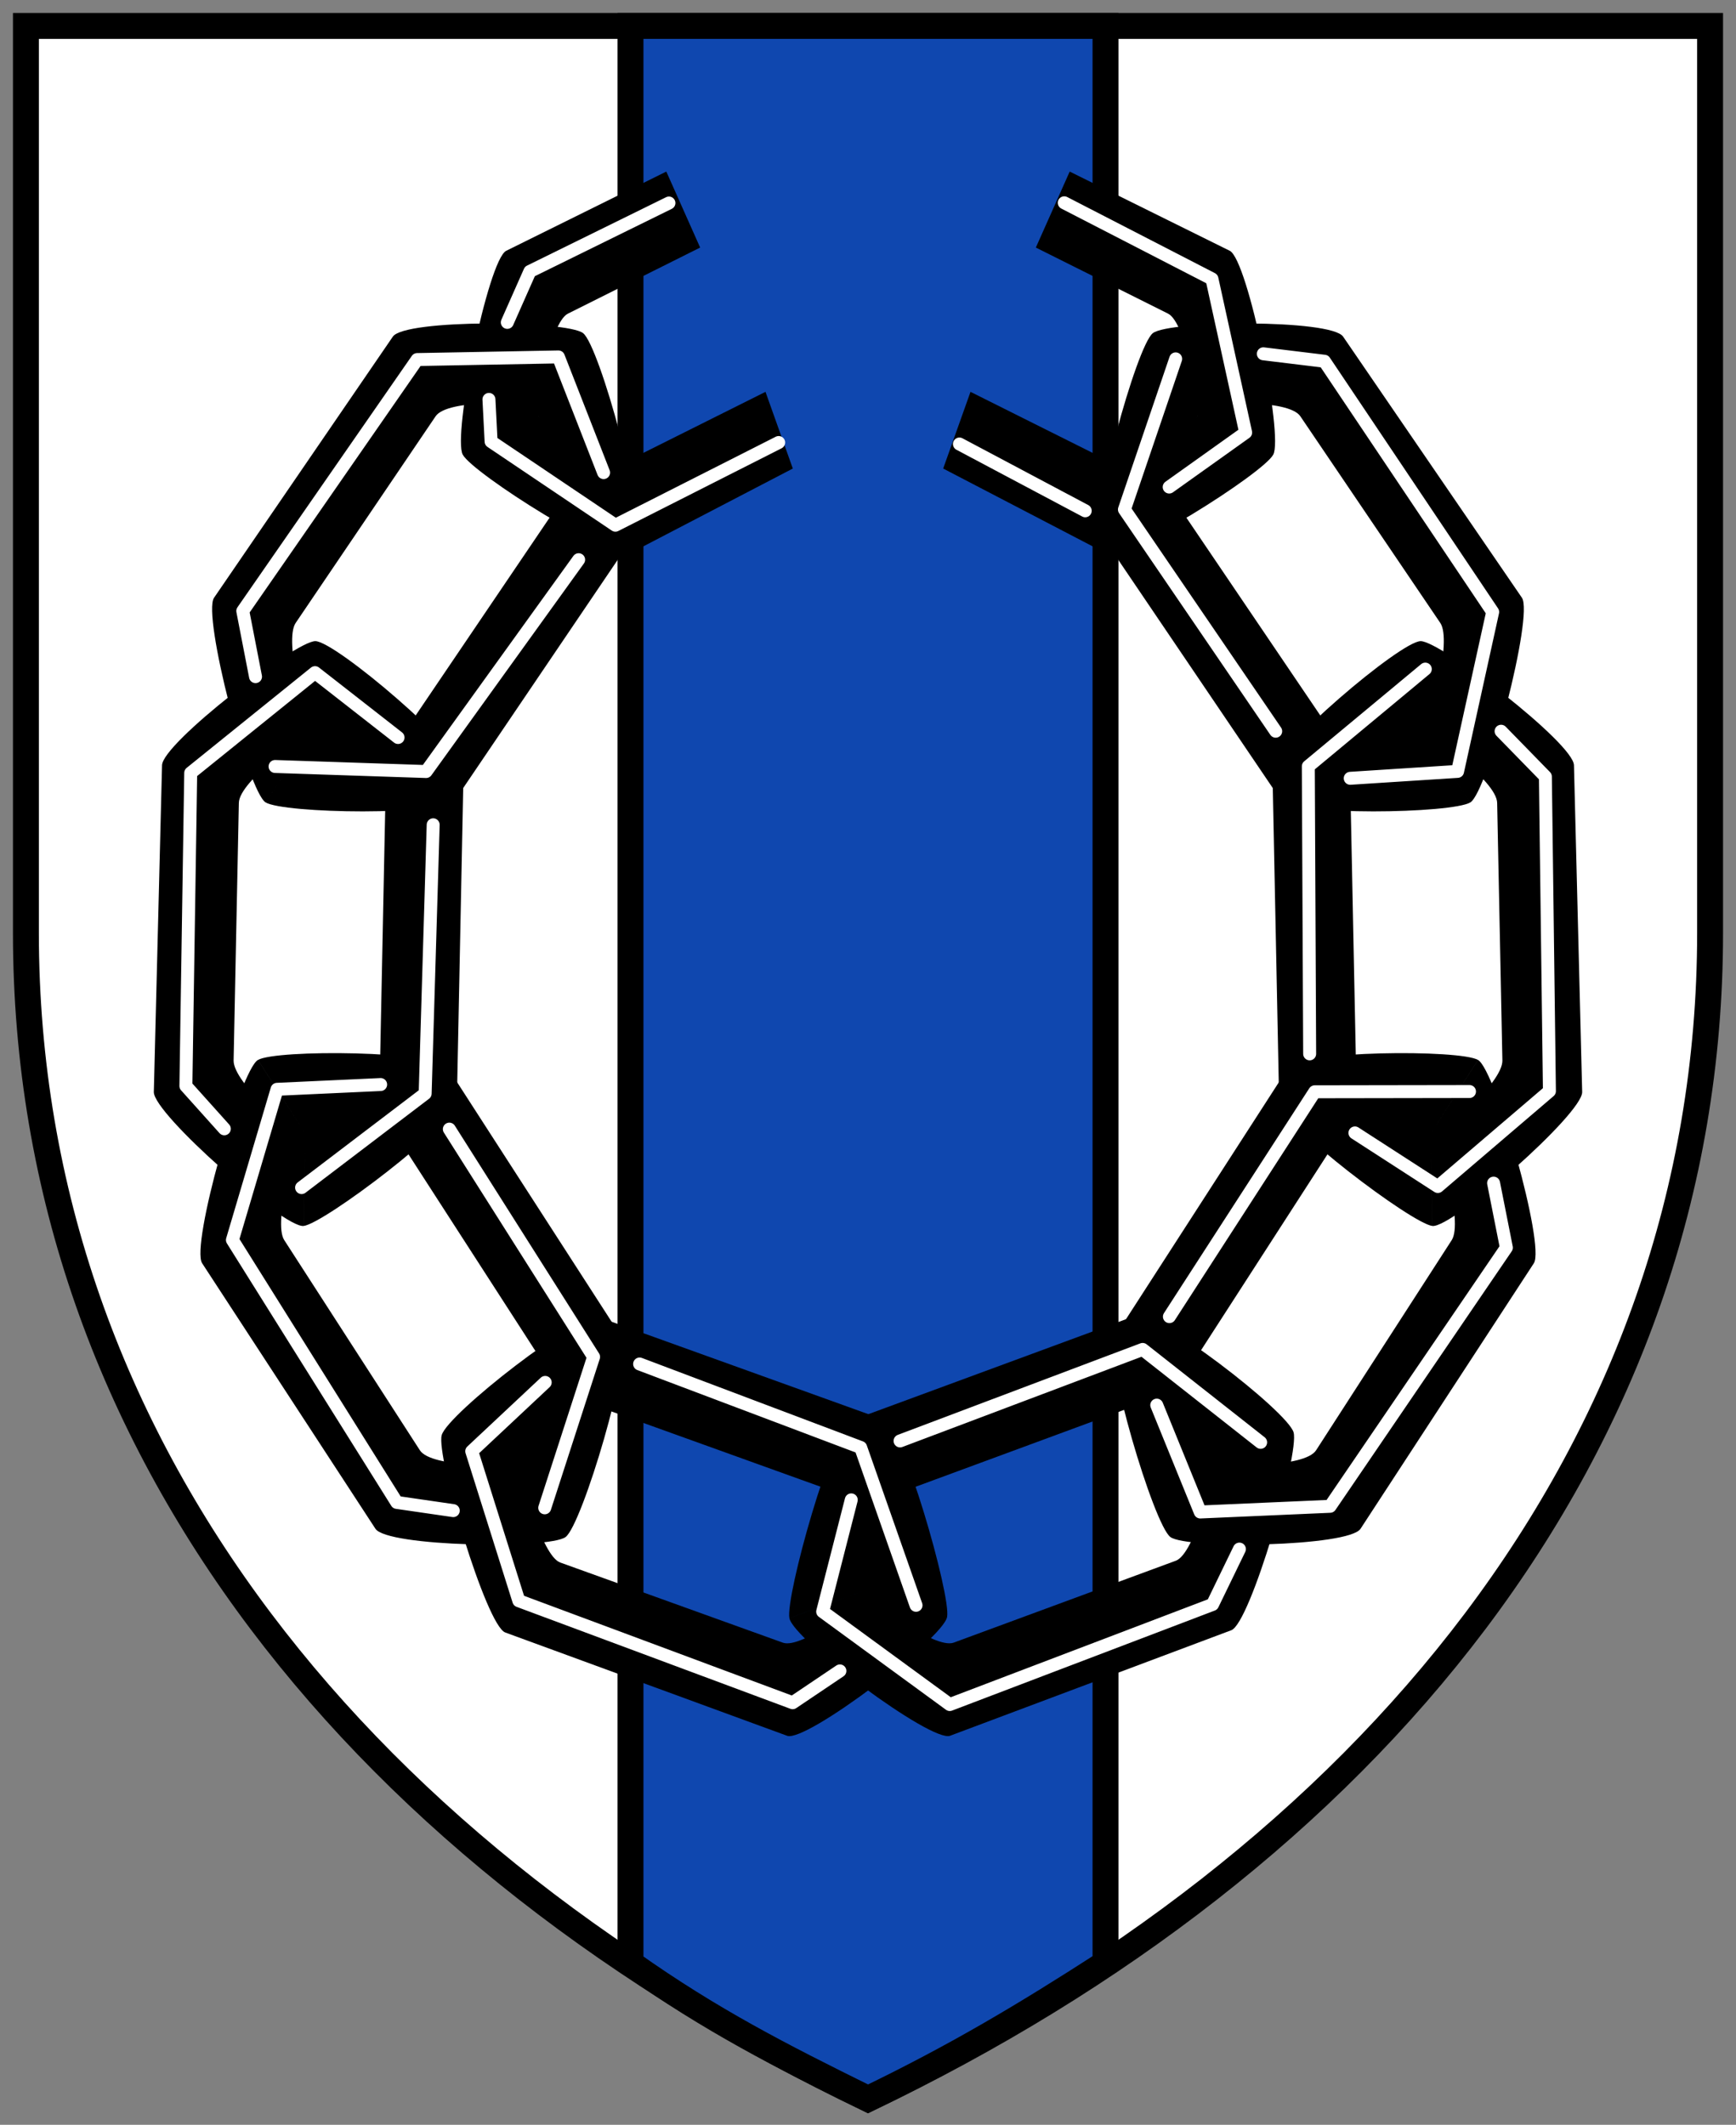 <svg xmlns="http://www.w3.org/2000/svg" height="492" width="402"><rect width="100%" height="100%" fill="#808080" stroke="none"/><defs><clipPath><path d="m 3650 5865 h 582 v 683.67 h -582 v -683.67 z"/></clipPath></defs><path d="m 6,6 390,0 0,210 C 396,336 316,431 201,486 86,431 6,336 6,216 z" fill="#fff" stroke="#000" stroke-width="6"/><path d="m 101 418.12 h -64"/><path d="m 349 418.12 h -64"/><path d="m 349 426.12 h -64"/><path d="m 146 6 h 110 v 448.6 c -18.758 12.1 -34.429 21.448 -55 31.4 -20.283 -10 -36.37 -18.226 -55 -31.4 z" fill="#0f47af" stroke="#000" stroke-width="6"/><path d="m 255.9 128.01 c 4.194 2.148 36.53 -18.345 38.936 -22.723 2.406 -4.378 -5.861 -45.06 -10.05 -47.21 l -37.08 -18.349 l -7.837 17.593 l 30.635 15.31 c 4.194 2.148 7.666 22.09 6.704 23.838 -0.963 1.751 -16.538 12.276 -20.732 10.127 l -31.74 -15.862 l -6.326 17.756 z"/><path d="m 201.17 367.93 c -0.57 -3.01 4.506 -21.379 8.906 -22.949 l 51.44 -18.969 c 4.401 -1.57 19.29 10.426 19.67 12.429 0.38 2 -4.506 21.379 -8.906 22.949 l -51.44 18.969 c -4.401 1.57 -19.1 -9.424 -19.67 -12.429 l -18.37 6.763 c 0.949 5.01 32.801 28.802 37.2 27.23 l 65.12 -24.435 c 4.401 -1.57 15.808 -40.937 14.434 -45.811 -1.374 -4.874 -32.19 -28.596 -36.594 -27.03 l -65.73 24.23 c -4.401 1.57 -15.384 40.802 -14.434 45.811 z"/><path d="m 200.9 367.79 c 0.55 -3.01 -4.645 -21.343 -9.06 -22.878 l -51.564 -18.563 c -4.411 -1.535 -19.222 10.577 -19.588 12.584 -0.367 2.01 4.645 21.343 9.06 22.878 l 51.564 18.563 c 4.411 1.535 19.04 -9.574 19.588 -12.584 l 18.414 6.618 c -0.917 5.02 -32.613 29.06 -37.02 27.524 l -65.28 -23.922 c -4.411 -1.535 -16.07 -40.812 -14.732 -45.696 1.342 -4.885 32.01 -28.848 36.417 -27.313 l 65.886 23.711 c 4.411 1.535 15.649 40.68 14.732 45.696 z"/><path d="m 331.28 262.57 c -2.778 -0.293 -17.225 -11.07 -17.283 -16.16 l -1.213 -59.666 c -0.058 -5.088 14.772 -17.17 16.624 -16.977 1.852 0.195 17.225 11.07 17.283 16.16 l 1.213 59.666 c 0.058 5.088 -13.846 17.27 -16.624 16.977 l 0.424 21.304 c 4.63 0.488 34.733 -25.917 34.675 -31.01 l -1.902 -75.66 c -0.058 -5.088 -30.854 -28.747 -35.492 -28.749 -4.639 -0.002 -34.37 25.34 -34.32 30.428 l 1.543 76.24 c 0.058 5.088 30.862 28.26 35.492 28.749 z"/><path d="m 331.07 262.82 c -2.45 -1.47 -19.907 -1.45 -22.548 2.728 l -31.408 48.664 c -2.641 4.178 3.483 23.329 5.116 24.31 1.633 0.98 19.907 1.45 22.548 -2.728 l 31.408 -48.664 c 2.641 -4.178 -2.666 -22.839 -5.116 -24.31 l 11.206 -17.381 c 4.083 2.451 15.558 42.878 12.917 47.06 l -40.13 61.48 c -2.641 4.178 -40.2 4.783 -44.04 1.925 -3.843 -2.858 -15.554 -42.18 -12.914 -46.36 l 40.12 -62.18 c 2.641 -4.178 39.959 -4.376 44.04 -1.925 z"/><path d="m 328.93 168.7 c -2.419 1.532 -19.872 1.95 -22.599 -2.16 l -32.411 -47.861 c -2.727 -4.111 2.997 -23.411 4.609 -24.432 1.612 -1.021 19.872 -1.95 22.599 2.16 l 32.411 47.861 c 2.727 4.111 -2.191 22.9 -4.609 24.432 l 11.565 17.09 c 4.03 -2.553 14.662 -43.26 11.935 -47.37 l -41.4 -60.46 c -2.727 -4.111 -40.29 -3.771 -44.07 -0.816 -3.782 2.954 -14.673 42.559 -11.946 46.67 l 41.41 61.16 c 2.727 4.111 40.04 3.369 44.07 0.816 z"/><path d="m 146.1 128.01 c -4.194 2.148 -36.53 -18.345 -38.936 -22.723 -2.406 -4.378 5.861 -45.06 10.05 -47.21 l 37.08 -18.349 l 7.837 17.593 l -30.635 15.31 c -4.194 2.148 -7.666 22.09 -6.704 23.838 0.963 1.751 16.538 12.276 20.732 10.127 l 31.74 -15.862 l 6.326 17.756 z"/><path d="m 70.72 262.57 c 2.778 -0.293 17.225 -11.07 17.283 -16.16 l 1.213 -59.666 c 0.058 -5.088 -14.772 -17.17 -16.624 -16.977 -1.852 0.195 -17.225 11.07 -17.283 16.16 l -1.213 59.666 c -0.058 5.088 13.846 17.27 16.624 16.977 l -0.424 21.304 c -4.63 0.488 -34.733 -25.917 -34.675 -31.01 l 1.902 -75.66 c 0.058 -5.088 30.854 -28.747 35.492 -28.749 4.639 -0.002 34.37 25.34 34.32 30.428 l -1.543 76.24 c -0.058 5.088 -30.862 28.26 -35.492 28.749 z"/><path d="m 70.925 262.82 c 2.45 -1.47 19.907 -1.45 22.548 2.728 l 31.408 48.664 c 2.641 4.178 -3.483 23.329 -5.116 24.31 -1.633 0.98 -19.907 1.45 -22.548 -2.728 l -31.408 -48.664 c -2.641 -4.178 2.666 -22.839 5.116 -24.31 l -11.206 -17.381 c -4.083 2.451 -15.558 42.878 -12.917 47.06 l 40.13 61.48 c 2.641 4.178 40.2 4.783 44.04 1.925 3.843 -2.858 15.554 -42.18 12.914 -46.36 l -40.12 -62.18 c -2.641 -4.178 -39.959 -4.376 -44.04 -1.925 z"/><path d="m 73.06 168.7 c 2.419 1.532 19.872 1.95 22.599 -2.16 l 32.411 -47.861 c 2.727 -4.111 -2.997 -23.411 -4.609 -24.432 -1.612 -1.021 -19.872 -1.95 -22.599 2.16 l -32.411 47.861 c -2.727 4.111 2.191 22.9 4.609 24.432 l -11.565 17.09 c -4.03 -2.553 -14.662 -43.26 -11.935 -47.37 l 41.4 -60.46 c 2.727 -4.111 40.29 -3.771 44.07 -0.816 3.782 2.954 14.673 42.559 11.946 46.67 l -41.41 61.16 c -2.727 4.111 -40.04 3.369 -44.07 0.816 z"/><path d="m 126.25 320.1 l -17.01 15.941 l 10.901 34.618 l 63.41 23.61 l 10.941 -7.366 m 17.63 -15.192 l -12.82 -36.548 l -51.19 -19.327 m -59.967 -64.71 l -23.993 1.107 l -10.331 34.89 l 38.06 60.765 l 13.08 1.9 m 21.18 -0.649 l 11.315 -34.945 l -33.403 -52.743 m -11.877 -90.68 l -19.227 -15.02 l -28.786 23.22 l -1.116 72.49 l 8.899 9.918 m 17.892 13.61 l 28.613 -21.769 l 1.859 -62.24 m -41.14 -34.3 l -2.951 -15.204 l 40.38 -58.22 l 32.711 -0.609 l 10.466 26.786 m -26.552 -16.949 l 0.497 9.757 l 28.784 19.374 l 37.807 -19.15 m 70.99 15.81 l -29.13 -15.463 m -67.27 -55.8 l -32.2 15.839 l -5.228 11.8 m -53.777 102.83 l 34.978 1.17 l 35.32 -49.05 m 63.13 217.7 l -6.623 25.872 l 29.435 21.518 l 60.848 -23.17 l 6.222 -12.825 m 4.914 -24.717 l -27.324 -21.517 l -56.17 21.19 m 59.44 -8.291 l 10.07 24.746 l 30.07 -1.317 l 40.819 -59.892 l -2.959 -14.942 m -5.579 -21.21 l -35.836 0.057 l -33.656 52.07 m 42.963 -42.542 l 19.2 12.406 l 25.837 -22.08 l -0.935 -72.826 l -10.258 -10.512 m -17.55 -14.384 l -27.09 22.51 l 0.311 66.58 m 9.395 -63.807 l 24.858 -1.599 l 8.127 -36.912 l -38.959 -58.06 l -14.15 -1.722 m -21.801 30.853 l 17.708 -12.622 l -7.804 -35.577 l -34.2 -17.62 m 25.799 36.14 l -11.868 34.878 l 35.03 51.34" fill="none" stroke="#fff" stroke-linejoin="round" stroke-linecap="round" stroke-width="3"/></svg>